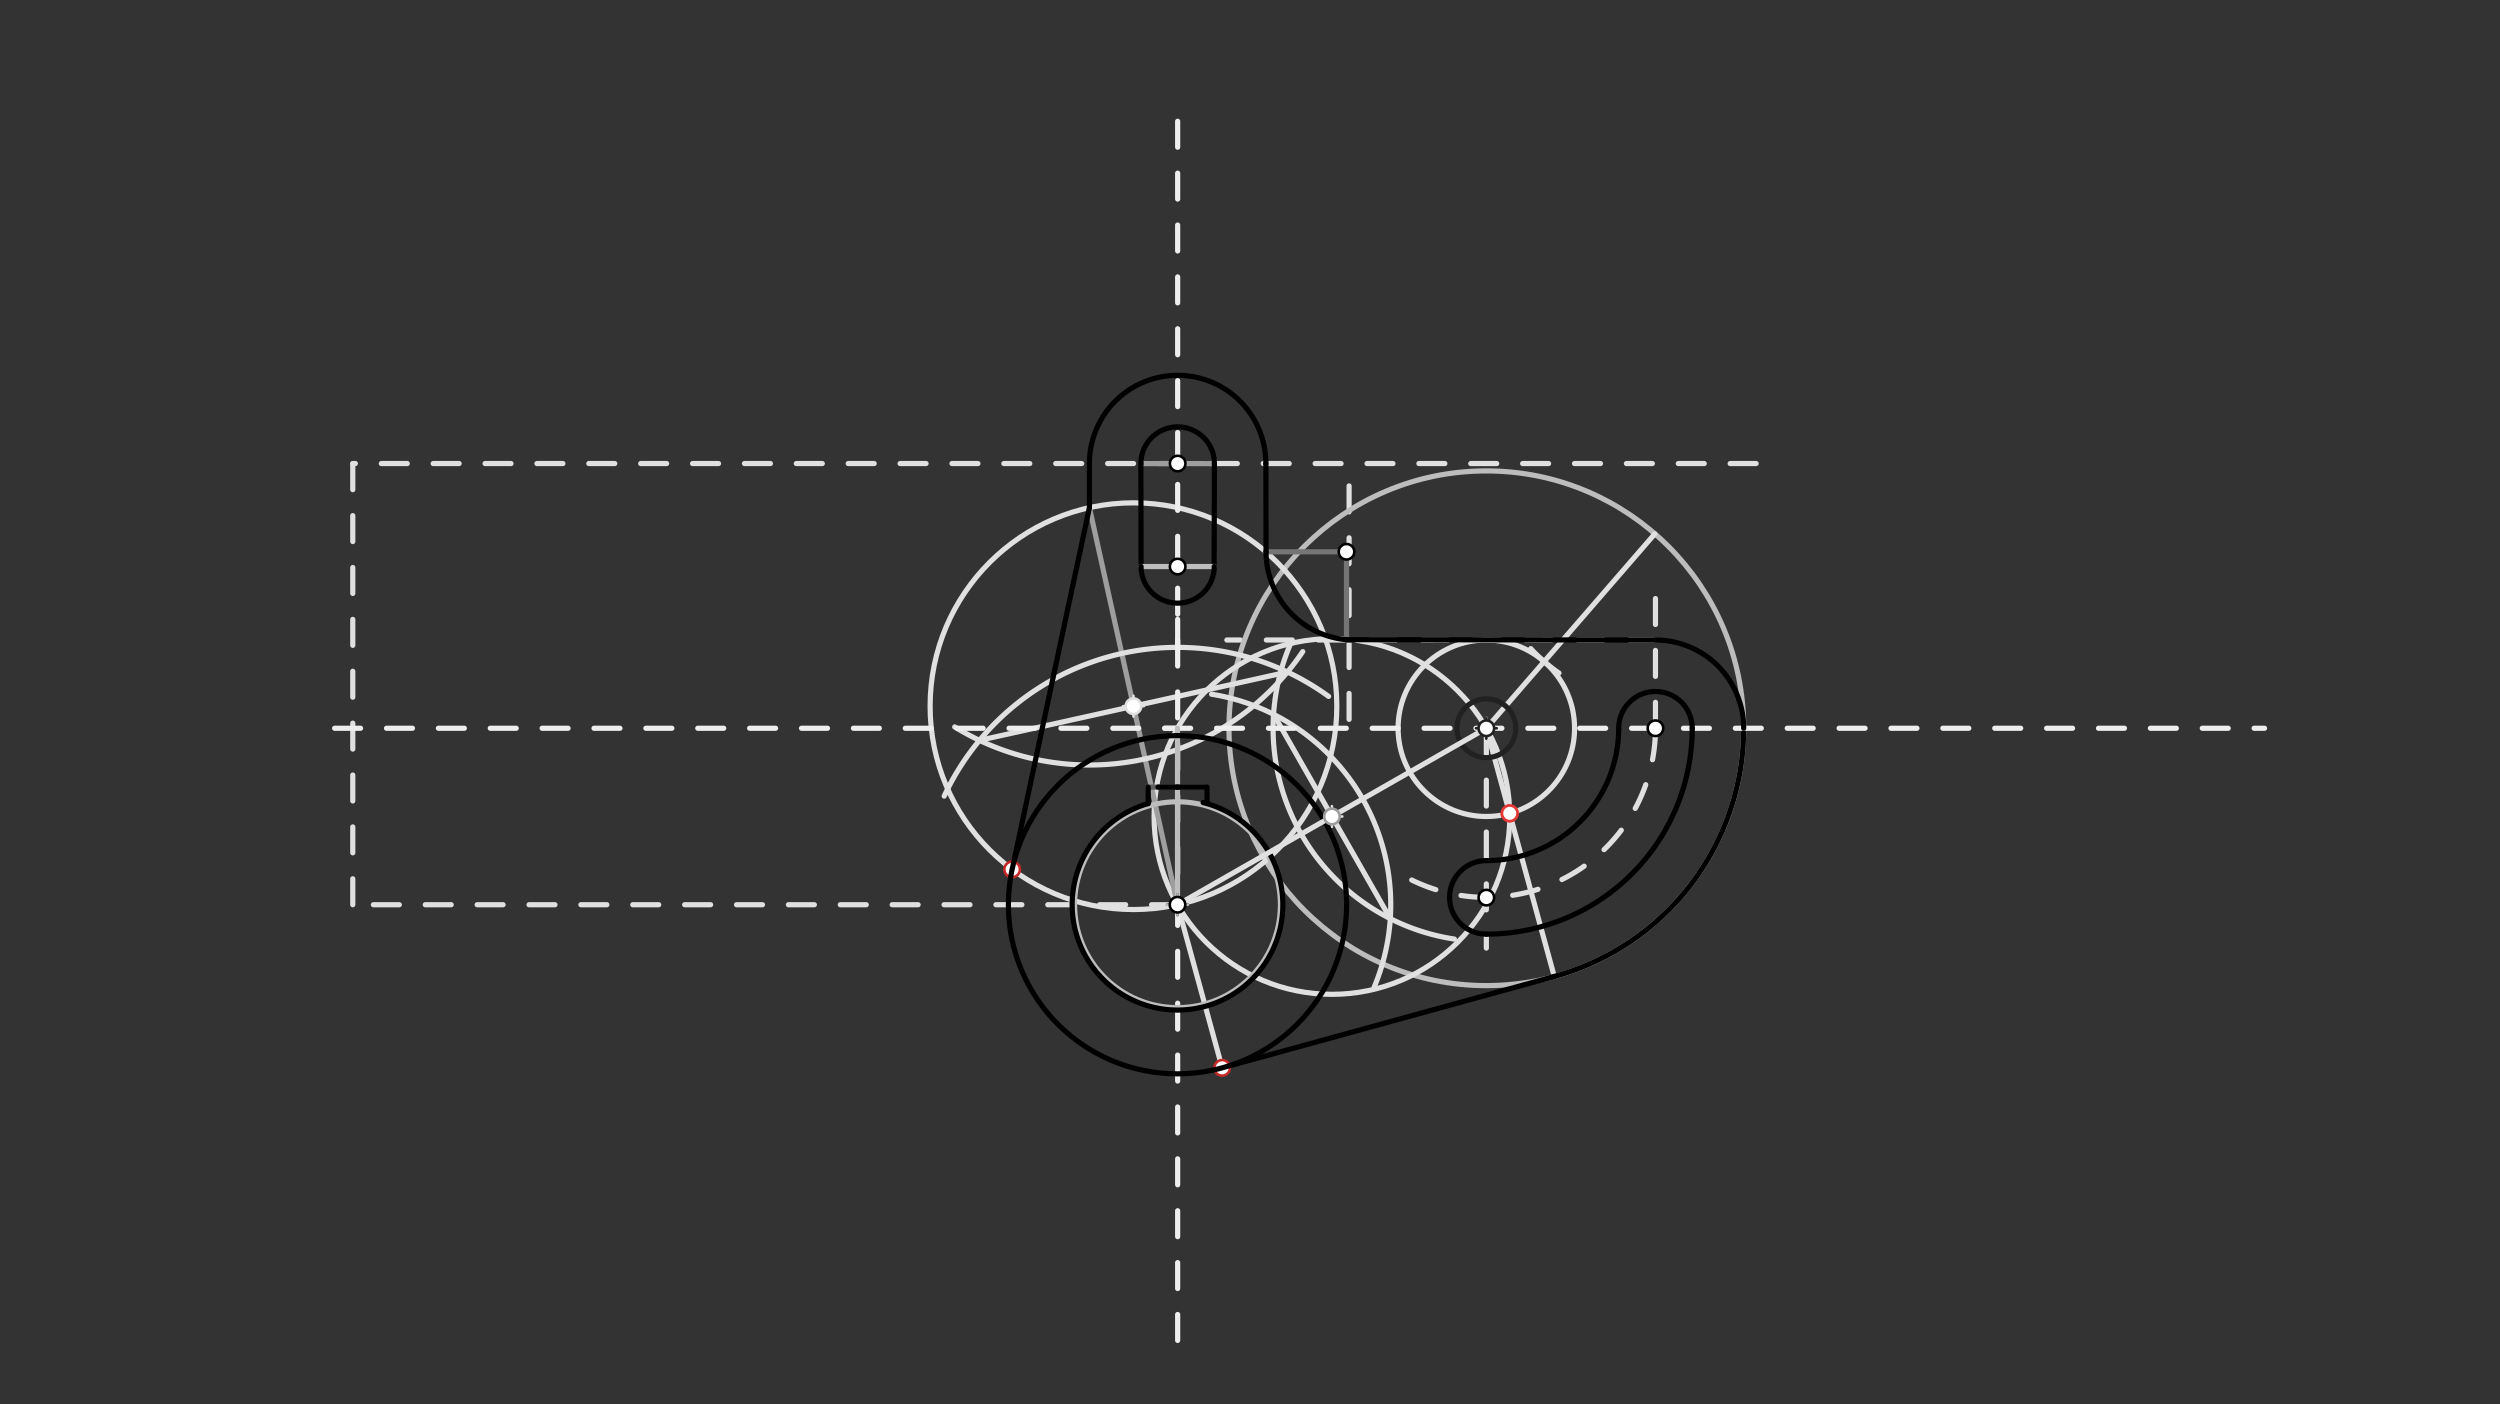 <svg xmlns="http://www.w3.org/2000/svg" class="svg--816" height="100%" preserveAspectRatio="xMidYMid meet" viewBox="0 0 963.78 541.417" width="100%"><rect x="0" y="0" width="963.78" height="541.417" fill="#333333" stroke="none"/><defs><marker id="marker-arrow" markerHeight="16" markerUnits="userSpaceOnUse" markerWidth="24" orient="auto-start-reverse" refX="24" refY="4" viewBox="0 0 24 8"><path d="M 0 0 L 24 4 L 0 8 z" stroke="inherit"></path></marker></defs><g class="aux-layer--949"><g class="element--733"><line stroke="#E0E0E0" stroke-dasharray="10" stroke-linecap="round" stroke-width="2" x1="453.945" x2="136" y1="348.782" y2="348.782"></line></g><g class="element--733"><line stroke="#E0E0E0" stroke-dasharray="10" stroke-linecap="round" stroke-width="2" x1="136" x2="136" y1="348.782" y2="178.703"></line></g><g class="element--733"><line stroke="#E0E0E0" stroke-dasharray="10" stroke-linecap="round" stroke-width="2" x1="677" x2="136" y1="178.703" y2="178.703"></line></g><g class="element--733"><path d="M 544.24 339.261 A 65.197 65.197 0 0 0 638.197 280.751" fill="none" stroke="#E0E0E0" stroke-dasharray="10" stroke-linecap="round" stroke-width="2"></path></g><g class="element--733"><line stroke="#E0E0E0" stroke-dasharray="10" stroke-linecap="round" stroke-width="2" x1="573" x2="573" y1="280.751" y2="365.496"></line></g><g class="element--733"><line stroke="#E0E0E0" stroke-dasharray="10" stroke-linecap="round" stroke-width="2" x1="638.197" x2="638.197" y1="280.751" y2="222.365"></line></g><g class="element--733"><line stroke="#E0E0E0" stroke-dasharray="10" stroke-linecap="round" stroke-width="2" x1="520.091" x2="520.091" y1="187.329" y2="280.751"></line></g><g class="element--733"><line stroke="#E0E0E0" stroke-dasharray="10" stroke-linecap="round" stroke-width="2" x1="638.197" x2="472.968" y1="246.735" y2="246.735"></line></g><g class="element--733"><g class="center--a87"><line x1="569" y1="280.751" x2="577" y2="280.751" stroke="#BDBDBD" stroke-width="1" stroke-linecap="round"></line><line x1="573" y1="276.751" x2="573" y2="284.751" stroke="#BDBDBD" stroke-width="1" stroke-linecap="round"></line><circle class="hit--87b" cx="573" cy="280.751" r="4" stroke="none" fill="transparent"></circle></g><circle cx="573" cy="280.751" fill="none" r="99.213" stroke="#BDBDBD" stroke-dasharray="none" stroke-width="2"></circle></g><g class="element--733"><path d="M 560.672 362.026 A 82.205 82.205 0 0 1 497.803 247.539" fill="none" stroke="#E0E0E0" stroke-dasharray="none" stroke-linecap="round" stroke-width="2"></path></g><g class="element--733"><path d="M 529.749 380.583 A 82.205 82.205 0 0 0 467.088 267.634" fill="none" stroke="#E0E0E0" stroke-dasharray="none" stroke-linecap="round" stroke-width="2"></path></g><g class="element--733"><line stroke="#E0E0E0" stroke-dasharray="none" stroke-linecap="round" stroke-width="2" x1="490.97" x2="535.974" y1="275.387" y2="354.145"></line></g><g class="element--733"><g class="center--a87"><line x1="509.472" y1="314.766" x2="517.472" y2="314.766" stroke="#E0E0E0" stroke-width="1" stroke-linecap="round"></line><line x1="513.472" y1="310.766" x2="513.472" y2="318.766" stroke="#E0E0E0" stroke-width="1" stroke-linecap="round"></line><circle class="hit--87b" cx="513.472" cy="314.766" r="4" stroke="none" fill="transparent"></circle></g><circle cx="513.472" cy="314.766" fill="none" r="68.561" stroke="#E0E0E0" stroke-dasharray="none" stroke-width="2"></circle></g><g class="element--733"><line stroke="#E0E0E0" stroke-dasharray="none" stroke-linecap="round" stroke-width="2" x1="573" x2="637.977" y1="280.751" y2="205.776"></line></g><g class="element--733"><path d="M 600.989 259.465 A 65.197 65.197 0 0 1 590.123 250.055" fill="none" stroke="#E0E0E0" stroke-dasharray="none" stroke-linecap="round" stroke-width="2"></path></g><g class="element--733"><g class="center--a87"><line x1="569" y1="280.751" x2="577" y2="280.751" stroke="#E0E0E0" stroke-width="1" stroke-linecap="round"></line><line x1="573" y1="276.751" x2="573" y2="284.751" stroke="#E0E0E0" stroke-width="1" stroke-linecap="round"></line><circle class="hit--87b" cx="573" cy="280.751" r="4" stroke="none" fill="transparent"></circle></g><circle cx="573" cy="280.751" fill="none" r="34.016" stroke="#E0E0E0" stroke-dasharray="none" stroke-width="2"></circle></g><g class="element--733"><line stroke="#E0E0E0" stroke-dasharray="none" stroke-linecap="round" stroke-width="2" x1="573" x2="599.185" y1="280.751" y2="376.445"></line></g><g class="element--733"><line stroke="#E0E0E0" stroke-dasharray="none" stroke-linecap="round" stroke-width="2" x1="453.945" x2="471.152" y1="348.782" y2="411.667"></line></g><g class="element--733"><line stroke="#000000" stroke-dasharray="none" stroke-linecap="round" stroke-width="2" x1="471.152" x2="599.185" y1="411.667" y2="376.445"></line></g><g class="element--733"><path d="M 672.213 280.751 A 99.213 99.213 0 0 1 598.581 376.609" fill="none" stroke="#000000" stroke-dasharray="none" stroke-linecap="round" stroke-width="2"></path></g><g class="element--733"><line stroke="#9E9E9E" stroke-dasharray="none" stroke-linecap="round" stroke-width="2" x1="419.984" x2="453.945" y1="195.711" y2="348.782"></line></g><g class="element--733"><path d="M 512.194 268.469 A 99.213 99.213 0 0 0 364.003 306.904" fill="none" stroke="#E0E0E0" stroke-dasharray="none" stroke-linecap="round" stroke-width="2"></path></g><g class="element--733"><path d="M 368.051 280.245 A 99.213 99.213 0 0 0 502.219 251.214" fill="none" stroke="#E0E0E0" stroke-dasharray="none" stroke-linecap="round" stroke-width="2"></path></g><g class="element--733"><line stroke="#E0E0E0" stroke-dasharray="none" stroke-linecap="round" stroke-width="2" x1="496.325" x2="377.604" y1="259.076" y2="285.416"></line></g><g class="element--733"><g class="center--a87"><line x1="432.964" y1="272.246" x2="440.964" y2="272.246" stroke="#E0E0E0" stroke-width="1" stroke-linecap="round"></line><line x1="436.964" y1="268.246" x2="436.964" y2="276.246" stroke="#E0E0E0" stroke-width="1" stroke-linecap="round"></line><circle class="hit--87b" cx="436.964" cy="272.246" r="4" stroke="none" fill="transparent"></circle></g><circle cx="436.964" cy="272.246" fill="none" r="78.396" stroke="#E0E0E0" stroke-dasharray="none" stroke-width="2"></circle></g><g class="element--733"><line stroke="#000000" stroke-dasharray="none" stroke-linecap="round" stroke-width="2" x1="419.984" x2="390.187" y1="195.711" y2="335.158"></line></g><g class="element--733"><circle cx="471.152" cy="411.667" r="3" stroke="#C62828" stroke-width="1" fill="#ffffff"></circle>}</g><g class="element--733"><circle cx="581.978" cy="313.56" r="3" stroke="#C62828" stroke-width="1" fill="#ffffff"></circle>}</g><g class="element--733"><circle cx="436.964" cy="272.246" r="3" stroke="#E0E0E0" stroke-width="1" fill="#ffffff"></circle>}</g><g class="element--733"><circle cx="390.187" cy="335.158" r="3" stroke="#C62828" stroke-width="1" fill="#ffffff"></circle>}</g></g><g class="main-layer--75a"><g class="element--733"><line stroke="#EEEEEE" stroke-dasharray="10" stroke-linecap="round" stroke-width="2" x1="454" x2="454" y1="516.751" y2="44.75"></line></g><g class="element--733"><line stroke="#EEEEEE" stroke-dasharray="10" stroke-linecap="round" stroke-width="2" x1="449" x2="873" y1="280.751" y2="280.751"></line></g><g class="element--733"><line stroke="#EEEEEE" stroke-dasharray="10" stroke-linecap="round" stroke-width="2" x1="454" x2="454" y1="248.75" y2="238.75"></line></g><g class="element--733"><line stroke="#EEEEEE" stroke-dasharray="10" stroke-linecap="round" stroke-width="2" x1="129" x2="454" y1="280.751" y2="280.751"></line></g><g class="element--733"><g class="center--a87"><line x1="569" y1="280.751" x2="577" y2="280.751" stroke="#212121" stroke-width="1" stroke-linecap="round"></line><line x1="573" y1="276.751" x2="573" y2="284.751" stroke="#212121" stroke-width="1" stroke-linecap="round"></line><circle class="hit--87b" cx="573" cy="280.751" r="4" stroke="none" fill="transparent"></circle></g><circle cx="573" cy="280.751" fill="none" r="11.339" stroke="#212121" stroke-dasharray="none" stroke-width="2"></circle></g><g class="element--733"><line stroke="#BDBDBD" stroke-dasharray="none" stroke-linecap="round" stroke-width="2" x1="453.945" x2="453.945" y1="280.75" y2="348.782"></line></g><g class="element--733"><g class="center--a87"><line x1="449.945" y1="348.782" x2="457.945" y2="348.782" stroke="#000000" stroke-width="1" stroke-linecap="round"></line><line x1="453.945" y1="344.782" x2="453.945" y2="352.782" stroke="#000000" stroke-width="1" stroke-linecap="round"></line><circle class="hit--87b" cx="453.945" cy="348.782" r="4" stroke="none" fill="transparent"></circle></g><circle cx="453.945" cy="348.782" fill="none" r="65.197" stroke="#000000" stroke-dasharray="none" stroke-width="2"></circle></g><g class="element--733"><g class="center--a87"><line x1="449.945" y1="348.782" x2="457.945" y2="348.782" stroke="#BDBDBD" stroke-width="1" stroke-linecap="round"></line><line x1="453.945" y1="344.782" x2="453.945" y2="352.782" stroke="#BDBDBD" stroke-width="1" stroke-linecap="round"></line><circle class="hit--87b" cx="453.945" cy="348.782" r="4" stroke="none" fill="transparent"></circle></g><circle cx="453.945" cy="348.782" fill="none" r="39.685" stroke="#BDBDBD" stroke-dasharray="none" stroke-width="2"></circle></g><g class="element--733"><line stroke="#616161" stroke-dasharray="none" stroke-linecap="round" stroke-width="2" x1="453.975" x2="442.636" y1="303.444" y2="303.444"></line></g><g class="element--733"><line stroke="#616161" stroke-dasharray="none" stroke-linecap="round" stroke-width="2" x1="453.975" x2="465.314" y1="303.444" y2="303.444"></line></g><g class="element--733"><line stroke="#000000" stroke-dasharray="none" stroke-linecap="round" stroke-width="2" x1="453.945" x2="465.314" y1="303.444" y2="303.444"></line></g><g class="element--733"><line stroke="#000000" stroke-dasharray="none" stroke-linecap="round" stroke-width="2" x1="453.975" x2="446.432" y1="303.444" y2="303.444"></line></g><g class="element--733"><line stroke="#000000" stroke-dasharray="none" stroke-linecap="round" stroke-width="2" x1="442.636" x2="442.636" y1="303.444" y2="309.779"></line></g><g class="element--733"><line stroke="#000000" stroke-dasharray="none" stroke-linecap="round" stroke-width="2" x1="465.314" x2="465.314" y1="303.444" y2="309.097"></line></g><g class="element--733"><path d="M 442.636 309.779 A 40.609 40.609 0 1 0 463.822 309.392" fill="none" stroke="#000000" stroke-dasharray="none" stroke-linecap="round" stroke-width="2"></path></g><g class="element--733"><line stroke="#9E9E9E" stroke-dasharray="none" stroke-linecap="round" stroke-width="2" x1="454" x2="439.827" y1="178.703" y2="178.727"></line></g><g class="element--733"><line stroke="#9E9E9E" stroke-dasharray="none" stroke-linecap="round" stroke-width="2" x1="454" x2="468.173" y1="178.703" y2="178.745"></line></g><g class="element--733"><line stroke="#000000" stroke-dasharray="none" stroke-linecap="round" stroke-width="2" x1="439.827" x2="439.894" y1="178.727" y2="218.412"></line></g><g class="element--733"><line stroke="#000000" stroke-dasharray="none" stroke-linecap="round" stroke-width="2" x1="468.173" x2="468.056" y1="178.745" y2="218.429"></line></g><g class="element--733"><line stroke="#BDBDBD" stroke-dasharray="none" stroke-linecap="round" stroke-width="2" x1="468.056" x2="439.894" y1="218.412" y2="218.412"></line></g><g class="element--733"><path d="M 439.827 178.727 A 14.173 14.173 0 1 1 468.173 178.745" fill="none" stroke="#000000" stroke-dasharray="none" stroke-linecap="round" stroke-width="2"></path></g><g class="element--733"><path d="M 439.894 218.412 A 14.106 14.106 0 0 0 468.106 218.412" fill="none" stroke="#000000" stroke-dasharray="none" stroke-linecap="round" stroke-width="2"></path></g><g class="element--733"><path d="M 419.984 178.703 A 34.016 34.016 0 0 1 488.016 178.703" fill="none" stroke="#000000" stroke-dasharray="none" stroke-linecap="round" stroke-width="2"></path></g><g class="element--733"><path d="M 624.024 280.751 A 14.173 14.173 0 0 1 652.37 280.751" fill="none" stroke="#000000" stroke-dasharray="none" stroke-linecap="round" stroke-width="2"></path></g><g class="element--733"><path d="M 573 331.774 A 14.173 14.173 0 0 0 573 360.121" fill="none" stroke="#000000" stroke-dasharray="none" stroke-linecap="round" stroke-width="2"></path></g><g class="element--733"><path d="M 624.024 280.751 A 51.024 51.024 0 0 1 573 331.774" fill="none" stroke="#000000" stroke-dasharray="none" stroke-linecap="round" stroke-width="2"></path></g><g class="element--733"><path d="M 652.37 280.751 A 79.37 79.37 0 0 1 573 360.121" fill="none" stroke="#000000" stroke-dasharray="none" stroke-linecap="round" stroke-width="2"></path></g><g class="element--733"><path d="M 672.213 280.751 A 34.016 34.016 0 0 0 638.197 246.735" fill="none" stroke="#000000" stroke-dasharray="none" stroke-linecap="round" stroke-width="2"></path></g><g class="element--733"><line stroke="#757575" stroke-dasharray="none" stroke-linecap="round" stroke-width="2" x1="519.091" x2="519.091" y1="246.735" y2="212.719"></line></g><g class="element--733"><line stroke="#757575" stroke-dasharray="none" stroke-linecap="round" stroke-width="2" x1="519.091" x2="488.016" y1="212.719" y2="212.719"></line></g><g class="element--733"><path d="M 488.075 212.719 A 34.016 34.016 0 0 0 522.091 246.735" fill="none" stroke="#000000" stroke-dasharray="none" stroke-linecap="round" stroke-width="2"></path></g><g class="element--733"><line stroke="#000000" stroke-dasharray="none" stroke-linecap="round" stroke-width="2" x1="638.197" x2="519.091" y1="246.735" y2="246.602"></line></g><g class="element--733"><line stroke="#000000" stroke-dasharray="none" stroke-linecap="round" stroke-width="2" x1="488.016" x2="488.075" y1="178.703" y2="212.719"></line></g><g class="element--733"><line stroke="#000000" stroke-dasharray="none" stroke-linecap="round" stroke-width="2" x1="419.984" x2="419.984" y1="178.703" y2="195.711"></line></g><g class="element--733"><line stroke="#E0E0E0" stroke-dasharray="none" stroke-linecap="round" stroke-width="2" x1="453.945" x2="573" y1="348.782" y2="280.751"></line></g><g class="element--733"><circle cx="573" cy="280.751" r="3" stroke="#212121" stroke-width="1" fill="#ffffff"></circle>}</g><g class="element--733"><circle cx="453.945" cy="348.782" r="3" stroke="#000000" stroke-width="1" fill="#ffffff"></circle>}</g><g class="element--733"><circle cx="454" cy="218.412" r="3" stroke="#000000" stroke-width="1" fill="#ffffff"></circle>}</g><g class="element--733"><circle cx="454" cy="178.703" r="3" stroke="#000000" stroke-width="1" fill="#ffffff"></circle>}</g><g class="element--733"><circle cx="573" cy="346.041" r="3" stroke="#000000" stroke-width="1" fill="#ffffff"></circle>}</g><g class="element--733"><circle cx="638.197" cy="280.751" r="3" stroke="#000000" stroke-width="1" fill="#ffffff"></circle>}</g><g class="element--733"><circle cx="519.091" cy="212.719" r="3" stroke="#000000" stroke-width="1" fill="#ffffff"></circle>}</g><g class="element--733"><circle cx="513.472" cy="314.766" r="3" stroke="#9E9E9E" stroke-width="1" fill="#ffffff"></circle>}</g><g class="element--733"><circle cx="582.022" cy="313.548" r="3" stroke="#E53935" stroke-width="1" fill="#ffffff"></circle>}</g></g><g class="snaps-layer--ac6"></g><g class="temp-layer--52d"></g></svg>